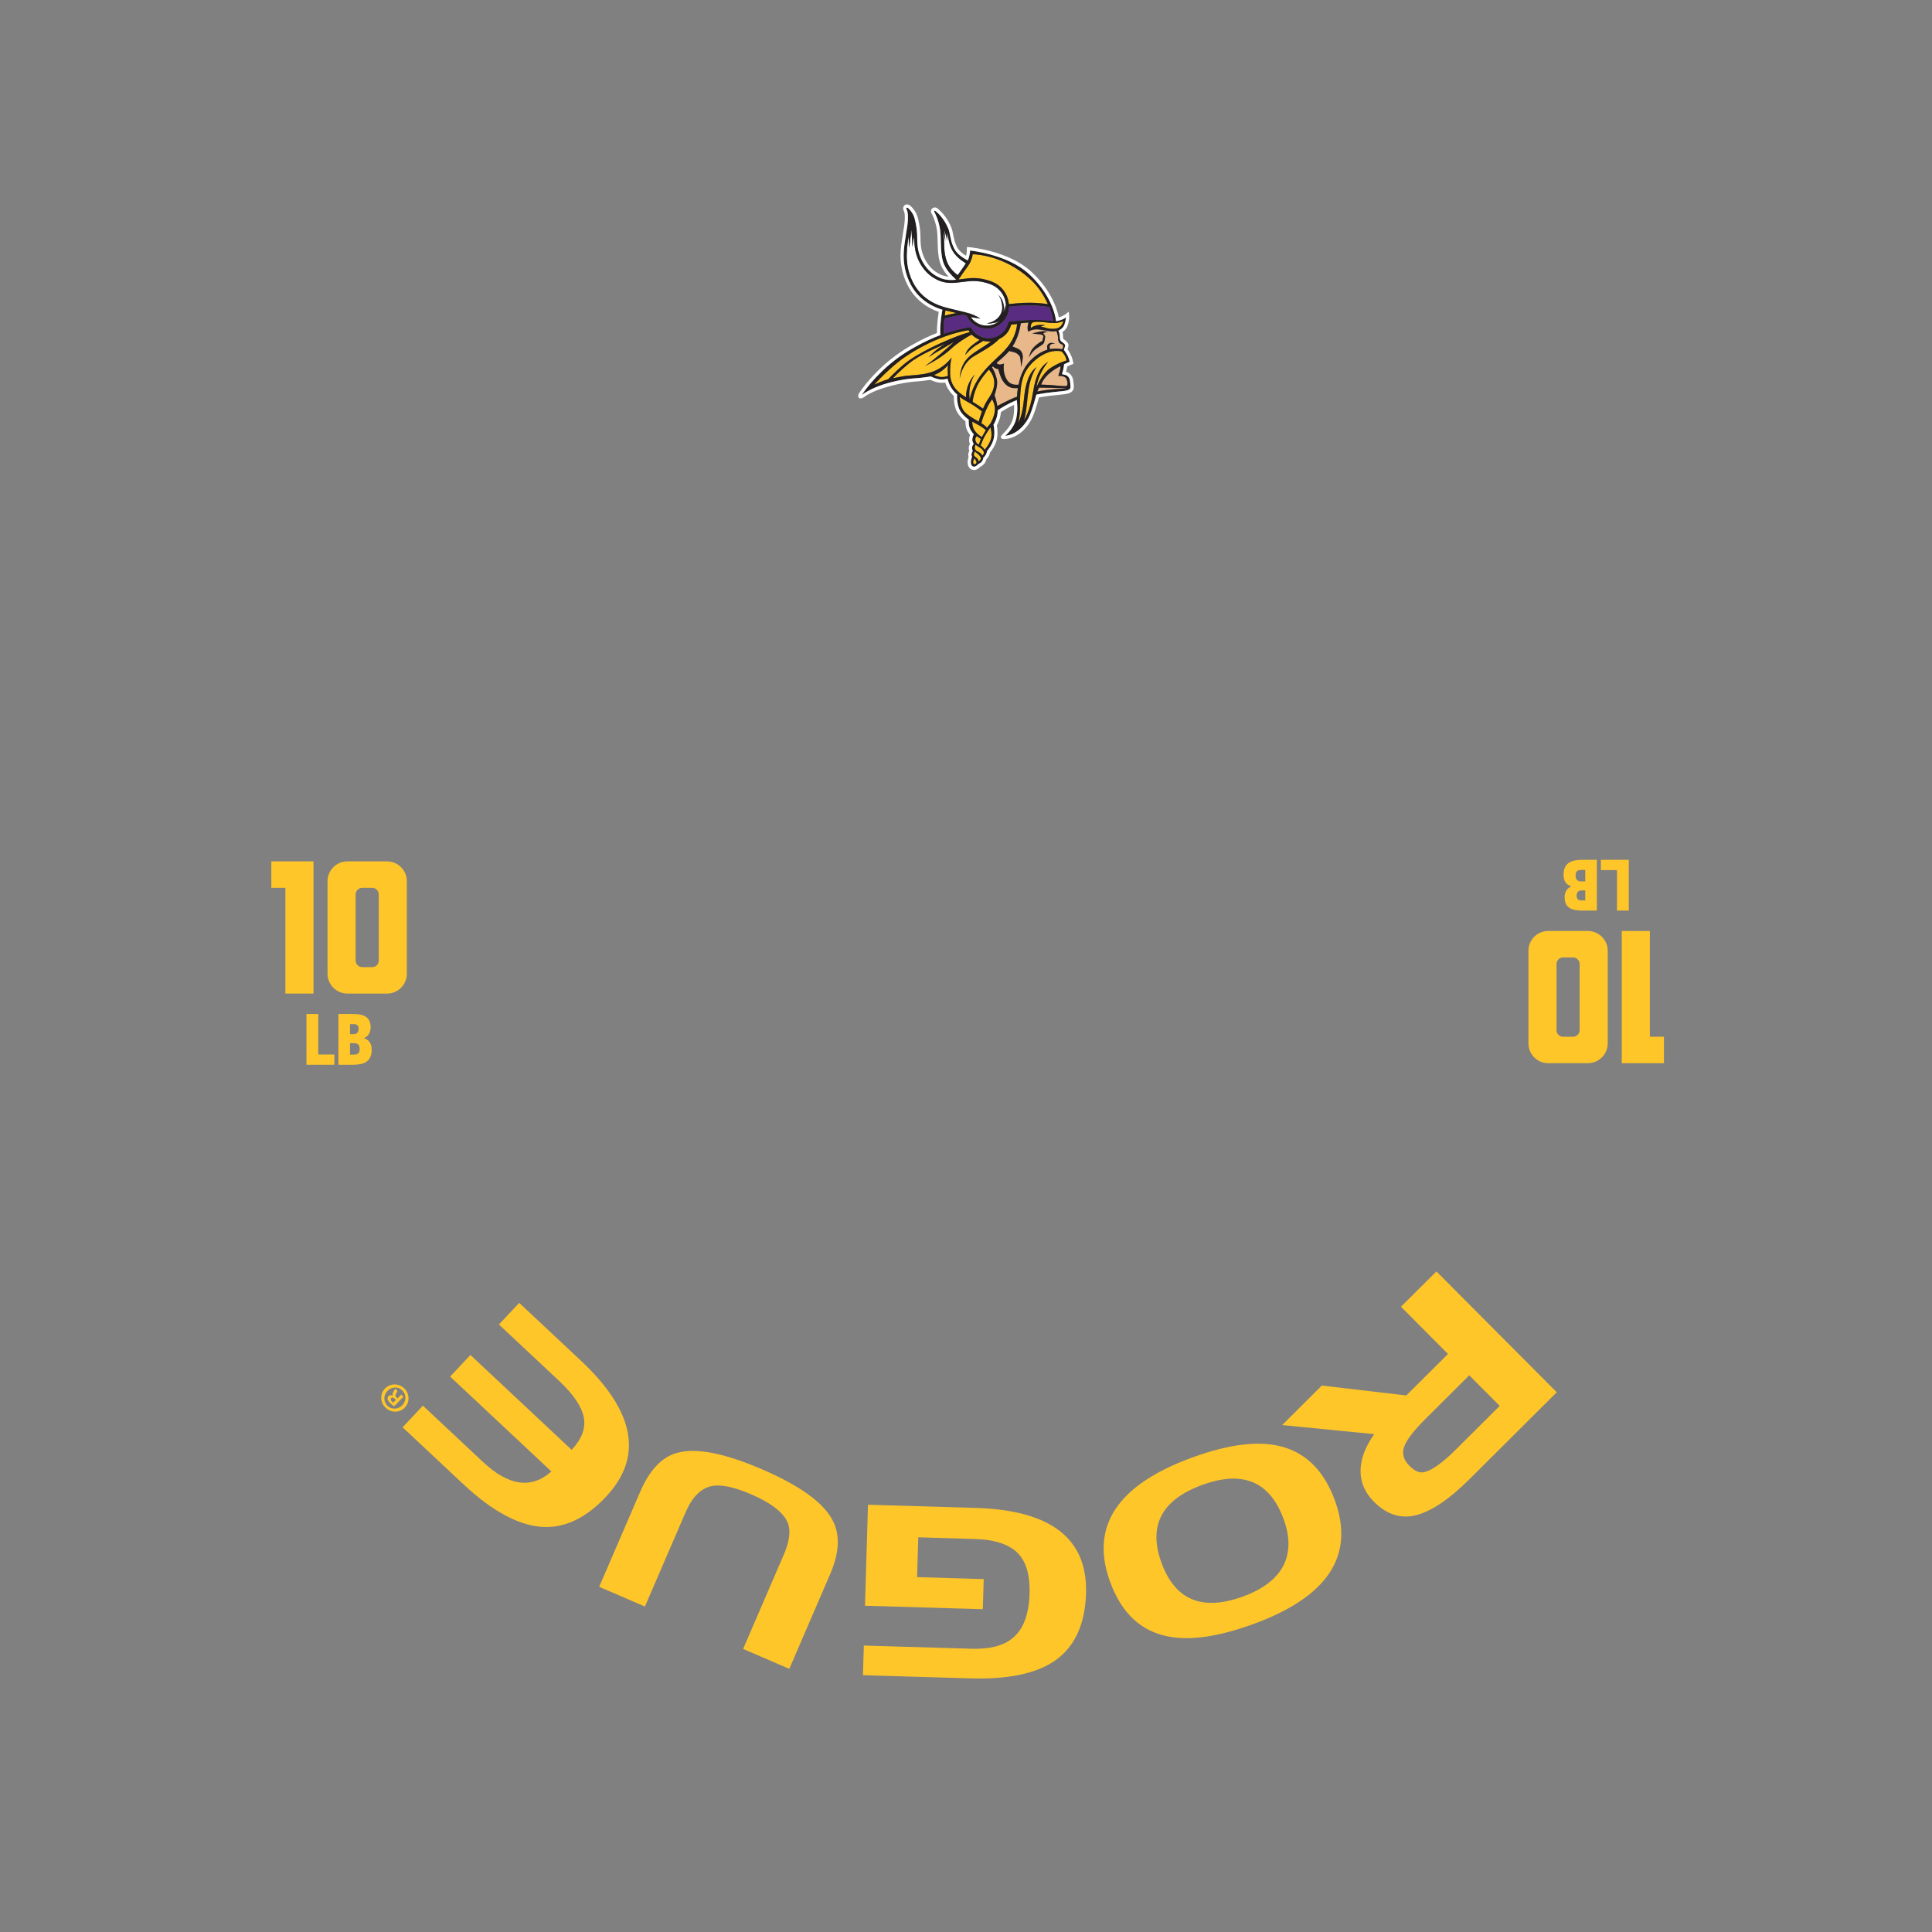 <?xml version="1.0" encoding="UTF-8"?>
<svg id="Template" xmlns="http://www.w3.org/2000/svg" viewBox="0 0 1368 1368">
  <rect x="0" y="0" width="1368" height="1368" fill="#808080" stroke="none"/>
  <defs>
    <style>
      .cls-1 {
        fill: #592c82;
      }

      .cls-1, .cls-2, .cls-3, .cls-4, .cls-5 {
        stroke-width: 0px;
      }

      .cls-2 {
        fill: #ffc629;
      }

      .cls-3 {
        fill: #231f20;
      }

      .cls-4 {
        fill: #e8b78a;
      }

      .cls-5 {
        fill: #fff;
      }
    </style>
  </defs>
  <path class="cls-2" d="M991.99,925.27l25.11-25,85.2,85.55-61.75,61.5c-14.28,14.22-26.86,22.72-37.75,25.51-10.89,2.79-20.88-.38-29.96-9.5-6.16-6.19-9.31-13.24-9.46-21.16-.14-8.55,3.08-17.45,9.67-26.7l-65.18-6.42,28.08-27.97,59.83,7.01,29.51-29.39-33.3-33.44ZM1031.09,1026.16l30.82-30.69-21.57-21.65-30.82,30.69c-8.41,8.37-13.49,14.97-15.24,19.8-1.75,4.82-.53,9.34,3.65,13.54,3.55,3.57,6.84,5.12,9.85,4.65,5.46-.86,13.23-6.31,23.31-16.34Z"/>
  <path class="cls-2" d="M887.63,1149.88c-24.39,8.93-44.4,11.9-60.04,8.93-19.55-3.57-33.38-16.45-41.51-38.63-14.4-39.32,4.9-68.67,57.88-88.08,27.12-9.93,48.95-12.35,65.48-7.25,16.53,5.09,28.43,17.58,35.71,37.45,14.32,39.11-4.86,68.3-57.52,87.59ZM908.89,1075.57c-9.74-26.6-28.96-34.64-57.66-24.13-28.8,10.55-38.4,28.96-28.77,55.24,9.66,26.39,28.9,34.31,57.7,23.76,14.4-5.27,24.01-12.73,28.83-22.36,4.48-9.27,4.44-20.11-.1-32.51Z"/>
  <path class="cls-2" d="M650.2,1088.52l-.83,28.2,47.17,1.4-.63,21.32-83.42-2.46,2.11-71.51,76.21,2.25c53.27,1.57,79.33,21.72,78.18,60.44-.66,22.38-8.25,38.45-22.76,48.22-13.25,8.79-32.91,12.8-58.99,12.03l-76.2-2.25.62-20.98,76.21,2.25c12.76.38,22.35-2.03,28.77-7.21,7.8-6.15,11.92-16.78,12.37-31.89.37-12.42-2.16-21.68-7.58-27.78-6.07-6.79-16.49-10.4-31.26-10.84l-39.95-1.18Z"/>
  <path class="cls-2" d="M587.89,1114.44l-29.01,67.22-32.69-14.11,28.74-66.61c4.04-9.35,5.05-16.78,3.03-22.28-2.88-7.46-11.56-14.32-26.06-20.57-12.34-5.32-21.74-7.25-28.23-5.78-7.53,1.63-13.62,7.84-18.28,18.63l-28.75,66.61-32.38-13.97,29.01-67.22c6.65-15.42,15.31-24.61,25.98-27.56,13.37-3.86,33.47,0,60.3,11.57,26.32,11.36,42.82,23.11,49.52,35.27,5.9,10.35,5.5,23.28-1.2,38.8Z"/>
  <path class="cls-2" d="M285.1,1010.62l14.35-15.31,42.52,39.85c18.22,17.07,34.37,19.32,48.45,6.75l-71.68-67.18,14.35-15.32,71.68,67.18c7.27-7.76,10.13-15.48,8.57-23.15-1.56-7.67-7.4-16.25-17.53-25.75l-42.52-39.85,14.35-15.32,43.62,40.88c38.39,35.98,44.35,68.1,17.86,96.37-13.63,14.54-28.01,21.7-43.14,21.48-17.44-.38-36.77-10.53-58.01-30.43l-42.89-40.19Z"/>
  <path class="cls-2" d="M272.64,983.15c3.71-3.8,9.71-3.83,13.6-.04,3.88,3.79,4.04,9.83.33,13.63-3.71,3.8-9.72,3.75-13.64-.08-3.84-3.75-4-9.71-.28-13.51ZM284.82,995.05c2.94-3.02,3.01-7.63,0-10.57-2.89-2.9-7.5-2.64-10.41.33-2.94,3.01-3.09,7.63-.07,10.58,2.93,2.86,7.58,2.64,10.49-.34ZM284.08,987.47l1.57,1.53-6.61,6.78c-.71-.52-1.69-1.24-2.81-2.33-1.28-1.25-1.66-2.03-1.79-2.8-.13-.69.07-1.47.71-2.13.81-.83,1.95-.75,2.98-.24l.08-.08c-.46-.85-.27-1.71.41-2.82.8-1.24,1-1.77,1.12-2.14l1.65,1.62c-.04.45-.48,1.15-1.08,2.18-.56.82-.47,1.56.4,2.4l.74.73,2.62-2.69ZM280.33,991.22l-.74-.72c-.87-.84-1.86-1.24-2.54-.55-.61.62-.55,1.48.44,2.45.42.41.74.65.95.76l1.89-1.94Z"/>
  <path class="cls-2" d="M684.95,274.5c1.23-4.83,4.56-8.75,5.34-9.38,0,0-5.17,6.9-3.68,17.74,0,0,1.42-8.89,8.12-17.61,6.7-8.72,13.13-12.8,18.46-19.31,2.96-3.62,4.64-7.1,5.64-10.22.82-2.33,1.18-4.62,1.35-6.3-1.44.13-2.82.3-4.2.44-.01.05-.02.11-.03.14-1.39,4.65-4.08,8-8.35,9.95-5.58,5.69-13.91,9.65-18.55,12.63-8.2,5.25-9.55,15.62-9.55,15.62.9-15.91,10.65-17.96,21.31-25.78.22-.16.76-.47.97-.63l-.33.14c-1.33,0-4.05-.25-5.31-.55-1.17.8-2.3,1.51-3.35,2.08-5.58,3.04-9.45,8.01-9.45,8.01,1.51-5.04,5.04-7.16,10.32-10.88-1.98-.81-4.19-2.19-5.71-3.7-3.12,1.61-10,5.79-14.59,10.12-3.67,3.47-10.47,8.38-18.51,12.17,6.32-4.18,16.97-13.57,20.71-17.13,0,0-14.01,8.09-18.02,10.81,0,0,5.21-5.76,11.66-9.31,0,0-14.26,5.84-22.46,11.44-4.24,2.9-10.75,8.81-14.5,12.83,1.54-.33,7.4-1.52,8.96-1.68,10.55-1.08,22.07-.26,32.17-12.42.17-.2.33-.4.48-.57-.88,3.01-1.26,7.22-1.09,11.92.37,10.15,8.25,14.16,11.3,16.29-.08-1.25-.27-2.49.85-6.88Z"/>
  <path class="cls-2" d="M661.41,265.38l-.2.02s2.99,1.57,5.47,1.57,4.51-.8,4.51-.8c0,0-.41-5.82.14-7.72,0,0-4.71,5.63-9.92,6.94Z"/>
  <path class="cls-5" d="M685.99,221.82s0-.02,0-.02c0,0,5.07,1.49,8.13,3.85,0,0-3.33-.68-6.72-1.1,2.44,3.63,6.58,6.03,11.29,6.03,3.56,0,6.8-1.38,9.23-3.62-.58.41-1.13.72-1.56.93-1.16.56-2.31.76-3.17.82-1.94.62-3.89.35-4.39.26.04,0,.08-.02.12-.03,5.85-1.01,11.3-5.48,10.68-12.29-.26-2.91-1.15-6.02-2.99-7.98,2.29,1.95,3.85,4.74,4.14,7.95.15,1.59-.04,3.12-.48,4.56.74-1.6,1.18-3.37,1.2-5.24.43,2,.27,3.72-.2,5.18.58-1.45.91-3.02.94-4.67.04.19.06.37.09.56,0-.01,0-.02,0-.04,0-.98-.1-1.94-.31-2.87v-.14c-.78-5.09-4.51-9.93-9.26-12.06-1.42-.74-5.75-2.33-10.43-2.76-2.12-.24-4.4-.21-7.18.08-1.24.13-2.45.29-3.64.44-6.35.81-12.35,1.58-18.78-2.02-7.97-4.01-13.86-12.98-14.98-22.82l-.12-1.07c-.16-1.36-.22-2.79-.3-4.18-.11-1.23-.34-1.89-.36-1.74-.02.09.01.2.01.29,0,1.05-.25,2.09-.41,3.12-.19,1.22-.44,3.54-.46,3.46-.02-.1-.05-.19-.06-.28-.05-.34-.06-.68-.07-1.02,0-.69-.02-1.37-.06-2.06-.09-1.72-.38-6.75-.51-7.38-.04-.16-.1-.74-.27-.84.02.59,0,1.19-.04,1.78-.07,1.54-.41,3.37-.56,4.9-.15,1.54-.41,3.05-.64,4.58-.06.42-.16,1.26-.17,1.13,0-.03,0-.06,0-.09-.08-.94-.32-3.96-.3-7.38v-.71c-.03.13-.05.27-.07.4-.56,3.3-1.23,7.89-1.29,12.84,0,.14.01.55,0,.77-.03,1.54.03,7.94,2.78,15.01,4.19,10.75,12.3,17.88,24.13,21.19,5.86,1.66,12.45,2.9,17.03,4.29Z"/>
  <path class="cls-2" d="M695.29,291.29c-1.41-1.07-5.5-4.12-8-5.51-3.07-1.7-6.41-3.57-7.72-4.73,0,0-.03,5.38,2.61,9.5,1.97,3.07,7.33,5.86,10.82,7.96.3-1.14,1.11-4.06,2.29-7.22Z"/>
  <path class="cls-2" d="M688.75,284.53c2.54,1.58,5.61,3.49,7.3,4.84.41-.99.85-1.97,1.32-2.89,2.71-5.35,5.37-7.26,6.43-12.83,1.05-5.58-1.59-9.85-3.62-11.95,0,0-6.07,6.64-8.45,12.05-2.12,4.83-2.86,8.71-2.98,10.78Z"/>
  <path class="cls-2" d="M677.02,221.63c-.47-.12-.95-.24-1.42-.36-.96-.24-1.93-.47-2.9-.69-1.08-.25-2.15-.5-3.21-.75-.06.27-.11.53-.16.79-.15.94-.28,1.91-.39,2.86,2.42-.63,5.27-1.3,8.02-1.78.06-.01.13-.02.19-.03-.05-.01-.09-.02-.13-.03Z"/>
  <path class="cls-5" d="M683.92,186.47c-8.97-5.54-11.2-10.8-12.55-18.33-.22-1.21-.51-2.37-.83-3.46.25,2.85.03,5.52.03,5.52-.35-2.76-2.07-7.59-2.07-7.59.69,3.1.86,8.1.86,8.1-.2-1.76-.97-4.51-1.55-6.43.21,1.39.38,2.7.51,3.76.46,3.71-.43,10.35,2.21,17.31,1.7,4.5,5.4,7.8,7.62,9.47,1.84-2.59,4.19-5.92,5.78-8.37Z"/>
  <path class="cls-4" d="M748,234.39c-2.74,1.08-9.14-.86-13.14-1.14-4-.29-6.8,1.6-6.8,1.6-1.09-2.74.17-6.46.17-6.46-.83.02-3.84.38-4.69.43-.01.05-.32.1-.79.15,0,.09,0,.18,0,.28,0,0-1.26,9.7-5.86,16.03,1.2.67,4.24,1.58,5.31,2.55,1.99,1.81,2.1,4.43,2,5.46-.09,1.04-.25,2.89-1.2,6.55,0,0-.23-5.27-.7-6.83-.47-1.55-2.24-2.99-3.93-3.5-.77-.24-2.18-.61-3.75-.96-3.03,3.47-6.08,5.86-8.95,8.41.3.47.73.87,1.34,1.03,1.72.45,3.9-.58,3.9-.58,0,0-1.38,6.41,2.3,11.88,2.75,4.08,8.05,3.03,8.05,3.03,0,0,1.14-8.06,6.17-14.51,4.64-5.95,10.29-9.03,14.23-10.2-.14-.73-.38-2.24-.1-2.98.38-.99,1.46-1.88,2.78-1.88s2.82.71,2.82.71c-.7-.14-2.54-.23-3.48.75-.72.76-.39,2.3-.2,2.97,3.63-.67,6.97-.21,7.61-.06.69.17,1.31.06,1.54-.8.23-.86.23-1.88-.23-2.23-.46-.34-1.2-.46-1.94-1.03-.74-.57-1.37-1.94-1.31-3.94.06-2-1.14-4.74-1.14-4.74ZM738.66,235.94c.47.57,1.32,1.79,1.37,2.21,0,.05,0,.17,0,.32h0s0,.05-.01.11c0,0,0,.01,0,.02-.06.65-.37,3.68-1.07,4.52-.1.17-.22.33-.36.48-.8.75-2.2,1.46-4.85,3.3-2.92,2.03-5.22,6.17-5.22,6.17,0,0,.83-3.91,2.63-6.15,2.24-2.77,5.15-4.6,6.95-5.56l.81-3.61c-.62-.41-1.4-.84-2.15-.97-1.56-.28-4.2-.24-5.81-.77,0-.01.02-.03.02-.03,1.93-.24,3.06-.8,5.93-1.27,2.87-.47,5.08.38,5.08.38-1.93.09-3.3.85-3.3.85Z"/>
  <path class="cls-2" d="M731.01,228.5c-1.41.94-1.08,3.77-1.08,3.77,0,0,1.13-1.18,3.91-1.88,2.78-.71,6.45-.19,6.45-.19-2.12.42-3.3,1.13-3.3,1.13,3.95.52,4.66,1.79,9.93,1.41,5.27-.38,5.93-5.36,5.93-5.36,0,0-1.23.56-3.95,1.18-2.73.61-8.24-.24-9.89-.42-1.65-.19-6.59-.56-8,.38Z"/>
  <path class="cls-2" d="M678.66,197.89c.84-.1,1.7-.21,2.57-.32,1.2-.15,2.42-.31,3.68-.44,2.94-.31,5.36-.34,7.61-.08,4.46.4,8.73,1.82,10.76,2.76,5.64,2.39,10.09,8.13,10.88,14.15h0c.03.17.06.34.09.5.01.06.02.13.03.19.03.21.06.43.08.65,0,0,0,0,0,0,1.4-.17,8.76-1,14.9-.96,5.48.04,10.33.61,12.67.99-2.4-5.35-6.11-11.63-11.73-16.95-12.69-12.02-28.36-17.76-41.45-18.36,0,0-.2,2.35-1.62,5.35-.5,1.06-1.16,2.21-2.01,3.37-1.23,1.66-3.7,5.06-5.96,8.49-.08.12-.5.66-.5.66Z"/>
  <path class="cls-2" d="M695.24,309.47s1.33-2.34,2.81-4.96c-.93-.79-2.18-1.73-3.72-2.69-1.4-.87-3.8-2.06-5.9-3.27-.01,1.14.13,4.03,1.76,6.38,2.08,3,5.05,4.54,5.05,4.54Z"/>
  <path class="cls-2" d="M686.67,235.1c-.21-.29-.42-.58-.61-.88l-.43-.37c-1.45.29-20.92,2.85-44.46,18.67-7.8,5.24-17.36,14.54-22.09,19.74,2.02-.88,6.38-2.71,9.83-3.78,3.52-3.62,9.31-9.48,14.61-13.19,12.28-8.6,33.29-17.5,43.15-20.19Z"/>
  <path class="cls-2" d="M743.83,260.57c6.07-4,11.32-5.33,11.32-5.33,0,0-.21-3.28-3.53-6.4,0,0-5.03-1.41-11.34,1.46-6.31,2.87-12.32,8.6-14.91,14.53-2.59,5.93-2.79,12.2-3.07,16.82-.28,4.61.49,11.51-1.32,17.72,0,0,2.97-4.4,4.05-16.82.98-11.27,3.77-19.02,8.94-22.64,0,0-4.14,5.74-5.55,15.16-1.41,9.41-1.13,13.09-2.87,20.9l-.43,1.47s4.14-5.55,6.39-20.01c1.97-12.64,5.67-18.31,10.75-21.28,0,0-6.8,7.4-8.36,17.98,0,0,3.86-9.54,9.93-13.54Z"/>
  <path class="cls-4" d="M710.09,269.7c-1.9-2.79-3.21-8.37-3.21-8.37,0,0-2.37-.05-3.77-1.96-.24.24-.47.47-.71.72,0,0,2.14,2.97,3.44,8.55.99,4.25-1.66,11.16-1.66,11.16,0,0,1.38,3.47,1.99,7.69.08-.05.17-.1.25-.15,0,0,7.4-3.92,11.38-5.59.63-.26,1.42-.55,2.31-.85.08-1.66.25-3.95.58-6.07-.77.02-1.47.03-2.06.03-4.1,0-6.65-2.37-8.55-5.16Z"/>
  <path class="cls-4" d="M750.72,274.78c-2.02-.06-9.94-.31-14.87-.31-.02,0-.04,0-.06,0-.49.77-.89,1.6-1.32,2.75,1.37-.27,2.7-.51,3.91-.69,6.71-1.01,12.23-1.19,13.12-1.31.89-.12,2.49-.06,3.09-.53,0,0-1.86.15-3.87.09Z"/>
  <path class="cls-2" d="M690.82,312.37c.38,1.29,1.34,1.95,2.28,2.44.61-1.93,1.4-4.07,1.4-4.07-1.44-.73-2.83-1.96-2.83-1.96-.53.69-1.47,1.49-.85,3.59Z"/>
  <path class="cls-4" d="M753.09,266.62c-1.41-.56-3.81-.42-3.81-.42,0,0,1.84-4.47,1.65-6.92,0,0-10.65,4.59-13.71,13.05,0,0,6.39.17,9.97.59,3.58.42,5.9.44,6.7.49.8.05,2.45.14,1.93-2.78-.52-2.92-1.32-3.44-2.73-4Z"/>
  <path class="cls-2" d="M689.99,324.51c-.84,1.04-1.22,3.14-.69,3.76.53.63,1.27.55,1.73.03.46-.52.6-1.35-.04-2.21-.52-.7-1-1.58-1-1.58Z"/>
  <path class="cls-2" d="M702.47,282.74c-.45.72-1.17,1.84-1.59,2.4-1.33,1.79-4.6,8.92-6,14.51.42.26.8.5,1.12.73,1.54,1.07,2.45,1.94,2.96,2.51.67-1.19,1.98-2.4,2.5-3.35,1.92-3.49,3.39-7.61,2.92-11.36-.33-2.58-1.48-4.63-1.91-5.44Z"/>
  <path class="cls-2" d="M692.19,321.25c-1.12-.75-1.83-1.59-1.83-1.59-1.49,2.56-.77,3.15,1.28,4.67,1.4,1.04,1.14,2.39,1.14,2.39,0,0,1.93-.98,1.8-2.21-.08-.82-1.27-2.51-2.38-3.26Z"/>
  <path class="cls-2" d="M697.19,309.02c-1.19,2.14-2.25,4.95-2.79,6.45.11.06.22.13.32.2,1.12.75,2.54,2.75,2.54,2.75,0,0,3.06-3.41,4.3-7.27,1.24-3.86-.24-8.48-.24-8.48,0,0-2.43,3.27-4.13,6.34Z"/>
  <path class="cls-2" d="M693.22,316.59c-1.53-.73-2.33-1.75-2.33-1.75,0,0-.91,1.23-.58,2.69.34,1.46,1.7,2.09,3.14,2.82,1.44.73,1.99,2.2,1.99,2.2,1.03-.72,1.53-1.82.97-3.02-.57-1.2-1.66-2.22-3.18-2.95Z"/>
  <path class="cls-1" d="M743,217.44c-1.69-.31-7.06-1.13-13.74-1.17-6.06-.04-13.38.72-14.82.88,0,0,0,.02,0,.02,0,9.02-7.77,15.46-15,15.57-10.92.16-14.94-8.64-15.02-9.16-.78-.23-1.61-.45-2.47-.68-1.45.18-3,.4-4.63.69-3.01.53-6.12,1.27-8.65,1.93-.12,1.34-.31,3.48-.32,3.67-.36,7.6.12,7.07.12,7.07,2.2-.86,10.33-2.95,10.33-2.95,2.38-.55,5.2-1.15,8.51-1.76,2.33,4.69,7.16,7.91,12.74,7.91,6.98,0,12.77-5.02,13.99-11.65,15.25-1.66,22.45-1.7,31.87-.45-.99-5.25-2.9-9.92-2.9-9.92Z"/>
  <path class="cls-3" d="M741.96,235.1s-2.21-.85-5.08-.38c-2.88.47-4,1.04-5.93,1.27,0,0-.01.02-.02.03,1.61.53,4.24.49,5.81.76.76.14,1.53.56,2.15.97l-.81,3.61c-1.8.96-4.71,2.78-6.94,5.56-.17.21-.33.44-.48.68-.07.1-.14.2-.2.31-.09.14-.16.27-.23.41-.09.16-.18.33-.26.51-.09.17-.16.34-.23.51-.32.72-.57,1.43-.76,2.04-.03.07-.05.14-.07.21-.14.48-.25.87-.31,1.13-.01.04-.02.07-.03.1,0,.03-.01.05-.02.08-.01.05-.02.1-.03.12,0,.01,0,.03,0,.03.04-.07.24-.43.58-.96.08-.12.16-.24.25-.38.65-.98,1.64-2.33,2.82-3.49.16-.16.33-.33.5-.48.35-.31.7-.59,1.06-.85,2.65-1.84,4.05-2.55,4.85-3.3.14-.15.26-.31.37-.48.7-.85,1.01-3.88,1.07-4.52v-.02c0-.07.01-.11.01-.11,0-.11,0-.2,0-.26v-.07c-.05-.42-.89-1.65-1.36-2.21,0,0,1.36-.76,3.29-.85ZM741.96,235.1s-2.21-.85-5.08-.38c-2.88.47-4,1.04-5.93,1.27,0,0-.01.02-.02.03,1.61.53,4.24.49,5.81.76.76.14,1.53.56,2.15.97l-.81,3.61c-1.8.96-4.71,2.78-6.94,5.56-.17.21-.33.44-.48.68-.07.1-.14.2-.2.31-.09.14-.16.27-.23.41-.09.16-.18.33-.26.51-.09.17-.16.34-.23.51-.32.72-.57,1.43-.76,2.04-.03.07-.05.14-.07.21-.14.48-.25.87-.31,1.13-.01.04-.02.07-.03.1,0,.03-.01.05-.02.08-.01.05-.02.1-.03.12,0,.01,0,.03,0,.03.04-.07.24-.43.58-.96.08-.12.16-.24.25-.38.65-.98,1.64-2.33,2.82-3.49.16-.16.33-.33.5-.48.35-.31.7-.59,1.06-.85,2.65-1.84,4.05-2.55,4.85-3.3.14-.15.26-.31.37-.48.7-.85,1.01-3.88,1.07-4.52v-.02c0-.07.01-.11.01-.11,0-.11,0-.2,0-.26v-.07c-.05-.42-.89-1.65-1.36-2.21,0,0,1.36-.76,3.29-.85ZM741.96,235.1s-2.21-.85-5.08-.38c-2.88.47-4,1.04-5.93,1.27,0,0-.01.02-.02.03,1.61.53,4.24.49,5.81.76.76.14,1.53.56,2.15.97l-.81,3.61c-1.8.96-4.71,2.78-6.94,5.56-.17.21-.33.44-.48.68-.07.1-.14.2-.2.31-.09.14-.16.27-.23.41-.09.16-.18.33-.26.51-.09.17-.16.34-.23.51-.32.72-.57,1.43-.76,2.04-.03.07-.05.14-.07.21-.14.48-.25.87-.31,1.13-.01.04-.02.07-.03.1,0,.03-.01.05-.02.08-.01.05-.02.1-.03.12,0,.01,0,.03,0,.03.04-.07.24-.43.58-.96.08-.12.16-.24.25-.38.65-.98,1.64-2.33,2.82-3.49.16-.16.33-.33.5-.48.35-.31.7-.59,1.06-.85,2.65-1.84,4.05-2.55,4.85-3.3.14-.15.26-.31.37-.48.7-.85,1.01-3.88,1.07-4.52v-.02c0-.07.01-.11.01-.11,0-.11,0-.2,0-.26v-.07c-.05-.42-.89-1.65-1.36-2.21,0,0,1.36-.76,3.29-.85ZM741.96,235.1s-2.21-.85-5.08-.38c-2.88.47-4,1.04-5.93,1.27,0,0-.01.02-.02.03,1.61.53,4.24.49,5.81.76.76.14,1.53.56,2.15.97l-.81,3.61c-1.8.96-4.71,2.78-6.94,5.56-.17.21-.33.44-.48.68-.07.1-.14.2-.2.31-.09.14-.16.27-.23.41-.09.16-.18.33-.26.51-.09.17-.16.34-.23.51-.32.72-.57,1.43-.76,2.04-.03.07-.05.14-.07.21-.14.48-.25.87-.31,1.13-.01.04-.02.07-.03.1,0,.03-.01.05-.02.08-.01.05-.02.1-.03.12,0,.01,0,.03,0,.03.04-.07.24-.43.58-.96.08-.12.16-.24.25-.38.65-.98,1.64-2.33,2.82-3.49.16-.16.33-.33.5-.48.35-.31.7-.59,1.06-.85,2.65-1.84,4.05-2.55,4.85-3.3.14-.15.26-.31.37-.48.7-.85,1.01-3.88,1.07-4.52v-.02c0-.07.01-.11.01-.11,0-.11,0-.2,0-.26v-.07c-.05-.42-.89-1.65-1.36-2.21,0,0,1.36-.76,3.29-.85ZM741.96,235.1s-2.21-.85-5.08-.38c-2.88.47-4,1.04-5.93,1.27,0,0-.01.02-.02.03,1.61.53,4.24.49,5.81.76.76.14,1.53.56,2.15.97l-.81,3.61c-1.8.96-4.71,2.78-6.94,5.56-.17.21-.33.44-.48.68-.07.1-.14.2-.2.31-.09.14-.16.27-.23.41-.09.16-.18.33-.26.51-.09.17-.16.34-.23.51-.32.72-.57,1.43-.76,2.04-.03.07-.05.14-.07.21-.14.48-.25.87-.31,1.13-.01.04-.02.07-.03.1,0,.03-.01.05-.02.08-.01.05-.02.1-.03.12,0,.01,0,.03,0,.03.04-.07.24-.43.58-.96.08-.12.16-.24.25-.38.65-.98,1.64-2.33,2.82-3.49.16-.16.33-.33.5-.48.35-.31.7-.59,1.06-.85,2.65-1.84,4.05-2.55,4.85-3.3.14-.15.26-.31.37-.48.7-.85,1.01-3.88,1.07-4.52v-.02c0-.07.01-.11.01-.11,0-.11,0-.2,0-.26v-.07c-.05-.42-.89-1.65-1.36-2.21,0,0,1.36-.76,3.29-.85ZM741.96,235.1s-2.21-.85-5.08-.38c-2.88.47-4,1.04-5.93,1.27,0,0-.01.02-.02.03,1.61.53,4.24.49,5.81.76.76.14,1.53.56,2.15.97l-.81,3.61c-1.8.96-4.71,2.78-6.94,5.56-.17.21-.33.44-.48.68-.07.1-.14.2-.2.31-.09.14-.16.27-.23.41-.09.16-.18.33-.26.51-.09.17-.16.34-.23.51-.32.72-.57,1.43-.76,2.04-.03.07-.05.14-.07.21-.14.48-.25.87-.31,1.13-.01.04-.02.07-.03.1,0,.03-.01.05-.02.08-.01.05-.02.1-.03.12,0,.01,0,.03,0,.03.04-.07.24-.43.58-.96.08-.12.16-.24.25-.38.65-.98,1.64-2.33,2.82-3.49.16-.16.33-.33.5-.48.35-.31.7-.59,1.06-.85,2.65-1.84,4.05-2.55,4.85-3.3.14-.15.26-.31.37-.48.7-.85,1.01-3.88,1.07-4.52v-.02c0-.07.01-.11.01-.11,0-.11,0-.2,0-.26v-.07c-.05-.42-.89-1.65-1.36-2.21,0,0,1.36-.76,3.29-.85ZM757.48,268.8c-.26-1.6-1.86-3.02-2.67-3.2-.8-.18-2.85-.71-2.85-.71,1.51-4.27,1.51-6.94,1.51-6.94,1.34-.71,4-1.78,4-1.78-.89-4.72-4.09-8.37-4.09-8.37.27-.98.89-2.67.89-3.29s-1.16-1.69-2.41-2.49c-1.25-.8-1.42-2.22-1.42-3.92s-.71-3.83-.98-3.92c-.27-.09,3.17-1.17,4.24-4.21,1.07-3.03,1.1-5.48,1.1-5.48-1.42,2.07-6.99,2.93-6.99,2.93-.44-4.72-4.23-19.94-19.54-33.74-15.31-13.8-41.39-16.29-41.39-16.29.04.77-.06,1.68-.29,2.69-.22,1.3-.59,2.83-1.25,4.07-.04.07-.09.16-.14.25-3.6-1.95-7.38-4.57-9.11-7.63-3.36-5.93-2.94-11.04-4.72-15.22-2.91-6.85-7.12-10.58-8.37-11.66-.72-.63-.96-.83-1.33-.53-.37.29-.12.72.18,1.16.28.42,2.9,5.47,3.88,12.33.98,6.85-.32,17.67,2.89,24.61,2,4.32,5.29,7.75,7.5,9.71.08.07.16.14.23.2l.72.71c-4.58.43-8.83.27-13.36-2.28-7.28-3.66-12.86-12.19-13.88-21.2l-.12-1.08c-.29-2.47-.17-4.94-.28-7.42-.1-2.25-.35-4.49-.74-6.71-.17-.98-.37-1.94-.61-2.91,0-.01,0-.02,0-.03-.1-.59-.27-1.17-.44-1.74-.11-.38-.23-.76-.36-1.14-.29-.84-.66-1.65-1.13-2.42-.57-.93-1.21-1.83-1.94-2.63-.44-.48-.91-.93-1.43-1.3,0,0-.49-.31-.82-.13,0,0-.44.31.03,1.26,0,0,.12.19.25.51.08.18.16.41.24.67.07.23.13.49.18.76.37,1.96.63,6.17-.92,14.21v.03c-.15,1.17-.3,2.33-.5,3.49-.64,3.76-1.26,8.03-1.36,12.47,0,.2.03.77.02.89-.05,3.94.71,29.8,27.45,37.95-.12.55-.24,1.09-.33,1.6-1.81,11.4-1.14,16.21-1.14,16.21,0,0,0,.05.01.12-5.47,2.06-11.66,4.84-18.18,8.57-7.3,4-15.21,9.43-22.96,16.85-1.45,1.4-2.82,2.78-4.11,4.15-.31.33-.63.66-.94.99-.01.03-.04.05-.06.06-4.09,4.4-7.17,8.46-9.41,11.75,12.08-8.72,30.96-11.34,36.73-11.68,6.05-.35,12.18-1.39,12.18-1.39,0,0,2.39,1.28,5.25,1.9,3.24.72,6.63-.31,6.63-.31,1.22,6.27,5.63,10.3,6.78,11.21-.3,1.88,0,8.1,2.13,11.56,2.28,3.72,6.05,6.23,6.05,6.23,0,0-.26,3.37.63,5.78.89,2.41,2.95,4.61,2.95,4.61,0,0-.94,1.58-1.06,3.56-.12,1.98,1.06,3.08,1.06,3.08,0,0-1.08,1.38-1.26,2.46-.18,1.08.49,2.71.49,2.71,0,0-.65,1.19-.84,2.1-.2.92.35,2.05.35,2.05-.44.85-1.73,4.86.18,6.47,1.9,1.61,4.28-1.4,4.28-1.4.73-.22,2.11-1.12,2.76-2.14.8-1.25.8-2.41.8-2.41,0,0,1.02-.67,1.91-2.36.73-1.38.63-2.28.63-2.28,0,0,4.14-4.35,5-9.78.74-4.63-.35-8.9-.35-8.9,0,0,3.11-4.73,2.97-10.14,2.12-1.48,7.23-4.8,13.59-7.28.18,3.65.76,6.81-.38,12.68-1.43,7.3-7.93,12.64-7.93,12.64,9.08-.98,15.14-8.99,17.54-14.78,1.96-4.72,3.75-11.4,4.58-14.42,8.86-1.72,16.95-2.18,19.64-2.58,3.56-.53,4.45-1.33,4.54-2.67.09-1.34-.27-3.74-.53-5.35ZM750.46,243.07c.74.57,1.49.69,1.94,1.03.46.35.46,1.38.23,2.23-.23.85-.86.97-1.55.8-.64-.16-3.98-.61-7.61.05-.2-.67-.53-2.2.2-2.97.94-.98,2.75-.89,3.46-.76-.17-.08-1.57-.7-2.8-.7-1.32,0-2.4.9-2.78,1.88-.28.74-.04,2.25.1,2.98-3.94,1.16-9.6,4.24-14.23,10.2-5.03,6.45-6.16,14.51-6.16,14.51,0,0-5.31,1.04-8.05-3.03-3.68-5.47-2.3-11.89-2.3-11.89,0,0-2.18,1.03-3.91.58-.61-.16-1.04-.55-1.34-1.03,2.87-2.55,5.93-4.94,8.96-8.41,1.56.35,2.97.72,3.74.96,1.69.52,3.46,1.95,3.94,3.5.47,1.55.7,6.83.7,6.83.95-3.67,1.1-5.52,1.19-6.56.1-1.03-.01-3.65-2-5.46-1.08-.98-4.11-1.88-5.31-2.55,4.6-6.33,5.86-16.03,5.86-16.03,0-.09,0-.18,0-.27.47-.05.78-.1.79-.15.85-.05,3.85-.42,4.69-.43,0,0-1.26,3.71-.17,6.45,0,0,2.8-1.88,6.8-1.6,4,.29,10.4,2.23,13.14,1.14,0,0,1.2,2.74,1.14,4.75-.05,2,.57,3.37,1.32,3.94ZM748.9,228.55c2.73-.61,3.95-1.17,3.95-1.17,0,0-.66,4.99-5.93,5.36-5.27.38-5.97-.89-9.93-1.41,0,0,1.18-.71,3.3-1.13,0,0-3.68-.52-6.45.18-2.77.71-3.91,1.88-3.91,1.88,0,0-.33-2.82,1.08-3.76,1.41-.95,6.36-.57,8-.38,1.65.19,7.16,1.04,9.89.42ZM745.89,227.35c-9.41-1.25-16.62-1.21-31.87.45-1.21,6.62-7.01,11.65-13.99,11.65-5.59,0-10.41-3.23-12.74-7.91-3.31.61-6.13,1.21-8.51,1.76,0,0-8.12,2.09-10.32,2.95,0,0-.48.53-.12-7.07.01-.18.2-2.33.33-3.66,2.53-.66,5.64-1.4,8.65-1.94,1.63-.29,3.18-.51,4.63-.68.86.23,1.7.46,2.47.68.08.52,4.11,9.32,15.03,9.16,7.23-.11,15-6.55,15-15.57v-.03c1.44-.16,8.76-.92,14.82-.87,6.68.05,12.05.85,13.74,1.17,0,0,1.91,4.67,2.89,9.92ZM668.95,223.47c.1-.96.23-1.92.38-2.86.05-.26.1-.53.16-.79,1.06.25,2.13.5,3.21.75.96.23,1.94.46,2.89.7.48.12.96.23,1.43.36.05,0,.09.02.14.03-.07.01-.13.02-.2.03-2.75.48-5.61,1.15-8.02,1.78ZM687.14,185.38c1.41-3,1.62-5.35,1.62-5.35,13.08.61,28.77,6.34,41.45,18.37,5.61,5.31,9.33,11.59,11.73,16.95-2.34-.38-7.2-.95-12.67-.99-6.14-.04-13.5.79-14.9.96h0c-.03-.22-.05-.44-.08-.65,0-.07-.02-.12-.03-.19-.03-.17-.06-.33-.09-.5h0c-.78-6.01-5.23-11.76-10.87-14.15-2.03-.95-6.3-2.37-10.76-2.76-2.26-.26-4.67-.23-7.61.08-1.27.13-2.48.29-3.68.44-.87.11-1.73.22-2.58.32,0,0,.43-.54.5-.66,2.27-3.43,4.73-6.83,5.97-8.49.85-1.15,1.51-2.3,2.01-3.36ZM670.52,185.37c-2.63-6.96-1.75-13.59-2.2-17.31-.14-1.07-.31-2.37-.52-3.77.59,1.92,1.35,4.67,1.55,6.44,0,0-.17-4.99-.85-8.09.1.29,1.73,4.9,2.06,7.57,0,0,.23-2.67-.03-5.52.33,1.1.62,2.25.83,3.46,1.36,7.53,3.59,12.79,12.56,18.33-1.6,2.44-3.95,5.78-5.78,8.36-2.22-1.66-5.92-4.96-7.62-9.47ZM644.82,196.34c-2.75-7.07-2.81-13.47-2.78-15.01,0-.22,0-.64,0-.78.07-4.96.73-9.55,1.29-12.84.03-.13.05-.27.07-.4v.7c0,3.43.23,6.45.31,7.39,0,.03,0,.06,0,.09.01.14.1-.7.17-1.13.23-1.53.49-3.04.64-4.58.16-1.53.5-3.36.57-4.9.03-.59.05-1.19.03-1.77.18.1.24.67.28.83.13.64.42,5.67.51,7.39.04.68.05,1.37.06,2.06,0,.34.01.68.07,1.02,0,.09.04.19.06.29.03,0,.27-2.26.46-3.46.16-1.03.42-2.07.41-3.12,0-.09-.03-.21-.01-.29.03-.16.25.51.37,1.73.08,1.39.14,2.82.3,4.18l.12,1.08c1.12,9.84,7.02,18.8,14.98,22.82,6.43,3.61,12.43,2.84,18.78,2.02,1.18-.15,2.39-.31,3.63-.44,2.78-.29,5.06-.32,7.18-.08,4.68.42,9.01,2.02,10.43,2.76,4.75,2.13,8.48,6.98,9.26,12.06v.14c.2.93.31,1.88.31,2.87v.03c-.03-.19-.05-.37-.09-.56-.03,1.65-.36,3.22-.94,4.67.47-1.47.63-3.18.2-5.18-.02,1.88-.46,3.64-1.2,5.24.44-1.43.63-2.97.48-4.56-.29-3.21-1.85-6-4.14-7.95,1.83,1.96,2.73,5.07,2.99,7.99.61,6.81-4.84,11.28-10.68,12.29-.05,0-.08.02-.12.03.5.08,2.45.36,4.39-.26.86-.06,2.01-.25,3.17-.82.43-.2.97-.52,1.56-.93-2.43,2.24-5.67,3.62-9.23,3.62-4.71,0-8.85-2.39-11.29-6.02,3.4.42,6.72,1.1,6.72,1.1-3.06-2.36-8.14-3.85-8.14-3.85v.02c-4.59-1.39-11.18-2.63-17.04-4.29-11.82-3.31-19.94-10.44-24.13-21.19ZM628.92,268.48c-3.45,1.06-7.81,2.9-9.83,3.78,4.72-5.19,14.28-14.49,22.08-19.74,23.54-15.82,43.01-18.38,44.46-18.67l.42.37c.19.31.4.59.61.88-9.86,2.69-30.86,11.59-43.15,20.19-5.3,3.72-11.08,9.58-14.6,13.2ZM671.19,266.17s-2.03.8-4.51.8-5.47-1.56-5.47-1.56l.2-.02c5.21-1.3,9.92-6.94,9.92-6.94-.55,1.9-.14,7.72-.14,7.72ZM672.79,265.08c-.18-4.69.2-8.91,1.08-11.92-.14.18-.31.38-.48.57-10.11,12.16-21.63,11.34-32.18,12.43-1.56.16-7.42,1.34-8.96,1.68,3.76-4.02,10.26-9.93,14.51-12.82,7.95-5.42,21.57-11.08,22.42-11.43-6.43,3.56-11.62,9.29-11.62,9.29,3.89-2.63,17.16-10.31,17.98-10.78-3.77,3.59-14.38,12.94-20.67,17.11,8.04-3.79,14.85-8.71,18.51-12.18,4.58-4.33,11.47-8.51,14.58-10.12,1.53,1.51,3.74,2.88,5.72,3.7-5.29,3.72-8.81,5.85-10.33,10.88,0,0,3.87-4.97,9.45-8.01,1.05-.57,2.18-1.27,3.35-2.07,1.25.29,3.98.55,5.31.55l.33-.14c-.21.16-.75.47-.97.63-10.64,7.81-20.38,9.86-21.31,25.71.14-.89,1.73-10.55,9.55-15.56,4.64-2.97,12.97-6.93,18.55-12.62,4.27-1.96,6.96-5.3,8.35-9.95.01-.04.03-.1.03-.14,1.38-.14,2.76-.31,4.2-.44-.16,1.68-.53,3.96-1.35,6.29-1,3.12-2.68,6.6-5.64,10.22-5.33,6.51-11.77,10.59-18.46,19.31-6.7,8.72-8.12,17.6-8.12,17.6-1.45-10.55,3.4-17.36,3.66-17.73-.81.65-4.11,4.56-5.33,9.36-1.11,4.39-.93,5.63-.85,6.88-3.05-2.13-10.93-6.14-11.3-16.29ZM703.79,273.65c-1.05,5.57-3.72,7.48-6.43,12.82-.46.93-.91,1.9-1.32,2.89-1.69-1.34-4.76-3.25-7.3-4.83.11-2.07.85-5.95,2.98-10.78,2.38-5.4,8.45-12.05,8.45-12.05,2.02,2.09,4.67,6.38,3.61,11.95ZM682.18,290.55c-2.63-4.11-2.61-9.49-2.61-9.49,1.3,1.15,4.66,3.02,7.72,4.73,2.5,1.39,6.59,4.43,8,5.51-1.17,3.16-1.98,6.08-2.29,7.21-3.49-2.09-8.85-4.89-10.82-7.95ZM688.43,298.55c2.09,1.21,4.5,2.4,5.9,3.27,1.54.95,2.79,1.9,3.72,2.69-1.47,2.62-2.81,4.96-2.81,4.96,0,0-2.97-1.55-5.05-4.54-1.63-2.35-1.77-5.23-1.76-6.38ZM694.5,310.75s-.78,2.14-1.39,4.07c-.95-.49-1.9-1.15-2.28-2.44-.63-2.1.31-2.9.85-3.59,0,0,1.39,1.23,2.83,1.96ZM691.04,328.31c-.46.52-1.2.6-1.73-.03-.53-.63-.15-2.73.69-3.76,0,0,.48.87,1,1.57.65.87.51,1.69.05,2.22ZM692.78,326.73s.27-1.36-1.14-2.39c-2.05-1.53-2.77-2.12-1.28-4.68,0,0,.72.84,1.83,1.59,1.11.76,2.3,2.44,2.38,3.26.13,1.24-1.79,2.22-1.79,2.22ZM695.44,322.55s-.54-1.46-1.99-2.2c-1.44-.73-2.8-1.36-3.14-2.82-.34-1.46.57-2.69.57-2.69,0,0,.81,1.02,2.33,1.75,1.53.73,2.61,1.75,3.18,2.95.57,1.2.06,2.3-.97,3.02ZM701.57,311.16c-1.24,3.86-4.3,7.27-4.3,7.27,0,0-1.43-2-2.54-2.76-.1-.07-.21-.13-.32-.2.53-1.51,1.6-4.32,2.78-6.45,1.7-3.06,4.13-6.34,4.13-6.34,0,0,1.49,4.62.24,8.48ZM701.47,299.54c-.52.95-1.84,2.16-2.5,3.34-.51-.57-1.43-1.43-2.96-2.51-.32-.22-.7-.46-1.12-.72,1.4-5.59,4.67-12.71,6-14.51.42-.57,1.14-1.68,1.59-2.4.43.81,1.58,2.86,1.91,5.44.48,3.76-.99,7.88-2.91,11.36ZM720.11,280.91c-.89.29-1.68.58-2.31.85-3.98,1.66-11.38,5.59-11.38,5.59-.08.05-.17.1-.25.15-.61-4.22-1.98-7.69-1.98-7.69,0,0,2.65-6.91,1.66-11.16-1.3-5.58-3.44-8.55-3.44-8.55.23-.25.47-.49.7-.72,1.4,1.9,3.77,1.96,3.77,1.96,0,0,1.31,5.57,3.21,8.36,1.9,2.79,4.45,5.16,8.55,5.16.59,0,1.3-.01,2.06-.03-.33,2.13-.5,4.41-.58,6.07ZM731.51,277.41c-2.25,14.46-6.39,20.01-6.39,20.01l.43-1.47c1.74-7.81,1.46-11.48,2.87-20.9,1.41-9.41,5.56-15.16,5.56-15.16-5.18,3.63-7.97,11.38-8.95,22.64-1.04,12.03-3.87,16.54-4.04,16.81,1.8-6.2,1.03-13.09,1.32-17.7.28-4.62.48-10.89,3.07-16.82,2.59-5.93,8.6-11.66,14.91-14.53,6.3-2.87,11.34-1.45,11.34-1.45,3.32,3.12,3.53,6.4,3.53,6.4,0,0-5.25,1.34-11.32,5.34-6.07,4-9.93,13.54-9.93,13.54,1.56-10.59,8.36-17.99,8.36-17.99-5.09,2.97-8.79,8.64-10.75,21.28ZM751.51,275.22c-.89.12-6.41.3-13.12,1.31-1.21.18-2.54.42-3.91.68.42-1.15.82-1.98,1.32-2.74.01,0,.04,0,.06,0,4.92,0,12.84.25,14.87.31,2.01.06,3.87-.09,3.87-.09-.59.48-2.19.42-3.08.53ZM753.89,273.4c-.8-.05-3.12-.06-6.7-.49-3.58-.42-9.97-.59-9.97-.59,3.05-8.45,13.7-13.05,13.7-13.05.19,2.44-1.64,6.92-1.64,6.92,0,0,2.4-.14,3.81.42,1.41.57,2.22,1.08,2.73,4,.51,2.92-1.13,2.82-1.93,2.78ZM736.88,234.72c-2.88.47-4,1.04-5.93,1.27,0,0-.01.02-.02.03,1.61.53,4.24.49,5.81.76.76.14,1.53.56,2.15.97l-.81,3.61c-1.8.96-4.71,2.78-6.94,5.56-.17.21-.33.44-.48.68-.07.1-.14.2-.2.31-.09.14-.16.27-.23.41-.09.16-.18.33-.26.51-.09.17-.16.34-.23.51-.32.72-.57,1.43-.76,2.04-.03.07-.05.14-.07.21-.14.48-.25.87-.31,1.13-.01.04-.02.07-.03.1,0,.03-.01.05-.02.08-.01.05-.02.1-.03.12,0,.01,0,.03,0,.03.04-.07.24-.43.58-.96.08-.12.16-.24.25-.38.65-.98,1.64-2.33,2.82-3.49.16-.16.33-.33.5-.48.35-.31.7-.59,1.06-.85,2.65-1.84,4.05-2.55,4.85-3.3.14-.15.26-.31.37-.48.7-.85,1.01-3.88,1.07-4.52v-.02c0-.07.01-.11.01-.11,0-.11,0-.2,0-.26v-.07c-.05-.42-.89-1.65-1.36-2.21,0,0,1.36-.76,3.29-.85,0,0-2.21-.85-5.08-.38ZM741.96,235.1s-2.21-.85-5.08-.38c-2.88.47-4,1.04-5.93,1.27,0,0-.01.02-.02.03,1.61.53,4.24.49,5.81.76.76.14,1.53.56,2.15.97l-.81,3.61c-1.8.96-4.71,2.78-6.94,5.56-.17.21-.33.44-.48.68-.07.1-.14.2-.2.31-.09.14-.16.27-.23.41-.09.16-.18.33-.26.51-.09.17-.16.34-.23.51-.32.72-.57,1.43-.76,2.04-.03.07-.05.14-.07.21-.14.48-.25.87-.31,1.13-.01.04-.02.07-.03.1,0,.03-.01.05-.02.08-.01.05-.02.1-.03.12,0,.01,0,.03,0,.03.04-.07.24-.43.58-.96.08-.12.16-.24.25-.38.65-.98,1.64-2.33,2.82-3.49.16-.16.33-.33.5-.48.35-.31.7-.59,1.06-.85,2.65-1.84,4.05-2.55,4.85-3.3.14-.15.26-.31.37-.48.7-.85,1.01-3.88,1.07-4.52v-.02c0-.07.01-.11.01-.11,0-.11,0-.2,0-.26v-.07c-.05-.42-.89-1.65-1.36-2.21,0,0,1.36-.76,3.29-.85ZM741.96,235.1s-2.21-.85-5.08-.38c-2.88.47-4,1.04-5.93,1.27,0,0-.01.02-.02.03,1.61.53,4.24.49,5.81.76.76.14,1.53.56,2.15.97l-.81,3.61c-1.8.96-4.71,2.78-6.94,5.56-.17.21-.33.44-.48.68-.07.1-.14.2-.2.31-.09.14-.16.27-.23.41-.09.16-.18.33-.26.51-.09.17-.16.34-.23.51-.32.72-.57,1.43-.76,2.04-.03.07-.05.14-.07.21-.14.48-.25.87-.31,1.13-.01.04-.02.07-.03.1,0,.03-.01.05-.02.08-.01.05-.02.1-.03.12,0,.01,0,.03,0,.03.04-.07.24-.43.58-.96.08-.12.16-.24.25-.38.65-.98,1.64-2.33,2.82-3.49.16-.16.33-.33.5-.48.35-.31.7-.59,1.06-.85,2.65-1.84,4.05-2.55,4.85-3.3.14-.15.26-.31.37-.48.7-.85,1.01-3.88,1.07-4.52v-.02c0-.07.01-.11.01-.11,0-.11,0-.2,0-.26v-.07c-.05-.42-.89-1.65-1.36-2.21,0,0,1.36-.76,3.29-.85ZM741.96,235.1s-2.21-.85-5.08-.38c-2.88.47-4,1.04-5.93,1.27,0,0-.01.02-.02.03,1.61.53,4.24.49,5.81.76.76.14,1.53.56,2.15.97l-.81,3.61c-1.8.96-4.71,2.78-6.94,5.56-.17.21-.33.44-.48.68-.07.1-.14.2-.2.31-.09.14-.16.27-.23.41-.09.16-.18.33-.26.51-.09.17-.16.34-.23.51-.32.72-.57,1.43-.76,2.04-.03.07-.05.14-.07.21-.14.48-.25.87-.31,1.13-.01.04-.02.07-.03.1,0,.03-.01.05-.02.08-.01.05-.02.1-.03.12,0,.01,0,.03,0,.03.04-.07.24-.43.58-.96.08-.12.16-.24.25-.38.65-.98,1.64-2.33,2.82-3.49.16-.16.33-.33.5-.48.35-.31.7-.59,1.06-.85,2.65-1.84,4.05-2.55,4.85-3.3.14-.15.26-.31.37-.48.7-.85,1.01-3.88,1.07-4.52v-.02c0-.07.01-.11.01-.11,0-.11,0-.2,0-.26v-.07c-.05-.42-.89-1.65-1.36-2.21,0,0,1.36-.76,3.29-.85ZM741.96,235.1s-2.21-.85-5.08-.38c-2.88.47-4,1.04-5.93,1.27,0,0-.01.02-.02.03,1.61.53,4.24.49,5.81.76.76.14,1.53.56,2.15.97l-.81,3.61c-1.8.96-4.71,2.78-6.94,5.56-.17.21-.33.44-.48.68-.07.1-.14.2-.2.31-.09.14-.16.27-.23.41-.09.16-.18.33-.26.51-.09.17-.16.34-.23.51-.32.72-.57,1.43-.76,2.04-.03.07-.05.14-.07.21-.14.48-.25.87-.31,1.13-.01.04-.02.07-.03.1,0,.03-.01.05-.02.08-.01.05-.02.1-.03.12,0,.01,0,.03,0,.03.04-.07.24-.43.58-.96.08-.12.16-.24.25-.38.65-.98,1.64-2.33,2.82-3.49.16-.16.33-.33.5-.48.35-.31.7-.59,1.06-.85,2.65-1.84,4.05-2.55,4.85-3.3.14-.15.26-.31.37-.48.7-.85,1.01-3.88,1.07-4.52v-.02c0-.07.01-.11.01-.11,0-.11,0-.2,0-.26v-.07c-.05-.42-.89-1.65-1.36-2.21,0,0,1.36-.76,3.29-.85Z"/>
  <path class="cls-5" d="M759.72,268.49c-.41-2.48-2.66-4.65-4.41-5.05-.12-.03-.29-.06-.46-.1.46-1.64.68-2.95.79-3.87,1.01-.46,2.19-.95,2.7-1.15l1.73-.7-.35-1.83c-.71-3.77-2.69-6.89-3.81-8.42.4-1.28.65-2.12.65-2.83,0-1.45-1.16-2.93-3.44-4.39-.18-.12-.39-.45-.39-2.02,0-.03-.03-1.5-.41-3,1.24-.84,2.79-2.22,3.55-4.37.76-2.16,1.05-4.08,1.16-5.2.06-.61-.03-2.06-.03-2.06l-.23-2.8s-1.41,1.12-2.19,1.72c-.21.16-.37.27-.45.33-.11.08-.23.16-.35.23-.57.35-1.21.62-1.49.76-.61.33-1.55.68-2.57.97-1.47-7.62-6.87-20.95-19.92-32.72-15.7-14.15-41.63-16.77-42.72-16.88l-2.43-.23s-.05,3.64-.28,4.68l-.03.12c-.09.5-.18.98-.3,1.42-2.95-1.84-5.01-3.72-6.01-5.48-1.84-3.26-2.44-6.25-3.02-9.14-.4-2.05-.8-3.99-1.59-5.87-2.1-4.93-5.12-9.13-8.97-12.49-.7-.6-1.41-1.23-2.5-1.23-.44,0-1.09.11-1.75.64-.47.38-1.88,1.81-.31,4.13.03.04,2.59,4.73,3.55,11.44.32,2.21.38,4.94.46,7.82.14,5.84.31,12.44,2.62,17.45,1.02,2.2,2.33,4.17,3.7,5.89.14.17.66.72.75.83.23.27.48.55.71.81-2.52-.22-4.69-.88-6.84-2.09l-.09-.05c-6.62-3.34-11.71-11.15-12.65-19.44l-.12-1.08c-.18-1.47-.19-2.95-.21-4.52,0-.89-.02-1.81-.06-2.74-.1-2.32-.36-4.67-.77-7-.17-.98-.38-1.96-.61-2.93l-.02-.07c-.12-.71-.32-1.38-.48-1.92-.12-.41-.25-.81-.38-1.22-.34-1.02-.79-1.99-1.35-2.89-.74-1.21-1.45-2.15-2.21-2.98-.6-.65-1.19-1.18-1.79-1.6l-.09-.06c-.25-.17-.95-.55-1.81-.55-.46,0-.89.1-1.29.31l-.25.16c-1,.7-1.6,2.25-.7,4.1l.08.16s.07.12.12.25c.05.12.1.27.16.44.05.14.08.31.12.53.3,1.61.58,5.45-.88,13.16l-.08.4c-.16,1.37-.31,2.41-.47,3.37-.63,3.69-1.28,8.09-1.4,12.8,0,.14,0,.44.01.69v.22c-.03,3.12.45,30.13,27.11,39.5h.02s-.08.04-.08.04c-1.21,7.77-1.3,12.55-1.22,14.88-5.78,2.27-11.47,4.99-16.91,8.1-8.5,4.66-16.39,10.45-23.45,17.22-1.43,1.38-2.8,2.75-4.18,4.21-.33.34-.65.68-.93.98l-.09.1c-3.49,3.76-6.65,7.69-9.38,11.66-.09.12-.33.52-.43.76-.31.72-.65,2.09,0,2.82.39.44,1.16.81,2.61.19.07-.02.35-.13.46-.19.28-.16.7-.42.83-.52,8.83-6.75,29.1-10.48,35.02-10.83,4.96-.29,9.88-1.02,11.71-1.3.99.47,2.93,1.28,5.11,1.77.93.2,1.92.31,2.97.31.91,0,1.77-.08,2.5-.18,1.51,4.78,4.52,8.06,6.09,9.52-.1,2.88.39,8.29,2.55,11.79,1.76,2.88,4.28,5.07,5.68,6.17,0,1.38.12,3.59.81,5.46.61,1.68,1.65,3.19,2.42,4.19-.3.8-.6,1.87-.67,3.06-.09,1.34.23,2.43.62,3.23-.34.61-.66,1.35-.78,2.09-.17,1.01.04,2.11.27,2.92-.23.52-.48,1.17-.62,1.8-.18.9-.03,1.8.16,2.47-.7,2.03-1.46,6.06,1.13,8.25.78.66,1.72,1,2.71,1,1.99,0,3.6-1.41,4.38-2.24,1.15-.54,2.54-1.6,3.32-2.81.59-.92.88-1.81,1.02-2.48.52-.52,1.19-1.32,1.79-2.46.51-.96.74-1.79.84-2.42,1.13-1.35,3.62-4.66,4.71-8.79l.25-1.14c.03-.14.05-.28.07-.43.59-3.74.11-7.24-.19-8.87.88-1.58,2.61-5.17,2.82-9.34,1.91-1.27,5.24-3.32,9.31-5.17.16,2.49.2,5.05-.55,8.94-.93,4.75-4.39,8.67-6.14,10.39-.61.59-2.1,2.29-2.1,2.29,0,0-.57.48-.46,1.47,0,.06.05.23.1.35.02.05.12.2.17.23.83.8,3.1.51,3.1.51,9.8-1.05,16.44-9.28,19.26-16.08,1.76-4.24,3.35-9.89,4.3-13.34,5.68-1.03,10.93-1.55,14.5-1.9,1.59-.16,2.85-.28,3.68-.41,2.17-.32,6.21-.93,6.47-4.76.08-1.22-.1-3.08-.56-5.87ZM758.01,274.15c-.08,1.34-.98,2.13-4.54,2.67-2.69.4-10.78.86-19.64,2.58-.83,3.03-2.61,9.7-4.58,14.42-2.4,5.79-8.46,13.8-17.54,14.78,0,0,6.5-5.34,7.93-12.64,1.14-5.87.57-9.03.38-12.68-6.36,2.48-11.47,5.8-13.59,7.28.14,5.41-2.97,10.14-2.97,10.14,0,0,1.09,4.27.35,8.9-.86,5.43-5,9.78-5,9.78,0,0,.1.91-.63,2.28-.89,1.69-1.91,2.36-1.91,2.36,0,0,0,1.16-.8,2.41-.65,1.02-2.03,1.92-2.76,2.14,0,0-2.37,3.01-4.28,1.4-1.91-1.61-.61-5.62-.18-6.47,0,0-.55-1.13-.35-2.05.19-.91.84-2.1.84-2.1,0,0-.67-1.62-.49-2.71.18-1.08,1.26-2.46,1.26-2.46,0,0-1.19-1.1-1.06-3.08.12-1.98,1.06-3.56,1.06-3.56,0,0-2.06-2.2-2.95-4.61-.89-2.41-.63-5.78-.63-5.78,0,0-3.77-2.51-6.05-6.23-2.12-3.46-2.43-9.68-2.13-11.56-1.15-.91-5.56-4.94-6.78-11.21,0,0-3.39,1.03-6.63.31-2.86-.63-5.25-1.9-5.25-1.9,0,0-6.13,1.04-12.18,1.39-5.77.34-24.64,2.95-36.73,11.68,2.24-3.3,5.32-7.35,9.41-11.75.02-.02.05-.04.06-.06.31-.33.63-.67.94-.99,1.29-1.37,2.65-2.74,4.11-4.15,7.75-7.42,15.66-12.86,22.96-16.85,6.52-3.73,12.71-6.51,18.18-8.57,0-.07-.01-.12-.01-.12,0,0-.67-4.81,1.14-16.21.08-.52.2-1.05.33-1.6-26.74-8.14-27.49-34-27.45-37.95,0-.12-.02-.69-.02-.89.1-4.43.72-8.7,1.36-12.47.2-1.16.35-2.33.49-3.49v-.03c1.56-8.04,1.3-12.25.93-14.21-.05-.27-.1-.53-.18-.76-.08-.26-.16-.49-.24-.67-.14-.33-.25-.51-.25-.51-.46-.95-.03-1.26-.03-1.26.33-.18.82.13.82.13.53.37,1,.82,1.43,1.3.74.8,1.37,1.7,1.94,2.63.48.77.85,1.58,1.13,2.42.12.38.25.76.36,1.14.17.57.34,1.15.44,1.74,0,.01,0,.02,0,.03.23.96.44,1.93.61,2.91.39,2.22.64,4.46.74,6.71.11,2.48,0,4.95.28,7.42l.12,1.08c1.02,9.02,6.6,17.54,13.88,21.2,4.52,2.54,8.78,2.71,13.36,2.28l-.72-.71c-.07-.07-.15-.14-.23-.2-2.21-1.97-5.51-5.39-7.5-9.71-3.21-6.94-1.91-17.76-2.89-24.61-.98-6.86-3.6-11.91-3.88-12.33-.3-.44-.54-.87-.18-1.16.37-.3.61-.09,1.33.53,1.25,1.09,5.46,4.81,8.37,11.66,1.78,4.19,1.36,9.29,4.72,15.22,1.73,3.06,5.52,5.69,9.11,7.63.05-.08.1-.18.14-.25.66-1.24,1.04-2.77,1.25-4.07.23-1,.33-1.92.29-2.69,0,0,26.09,2.5,41.39,16.29,15.31,13.8,19.1,29.02,19.54,33.74,0,0,5.57-.85,6.99-2.93,0,0-.03,2.46-1.1,5.48-1.07,3.03-4.51,4.12-4.24,4.21.27.09.98,2.23.98,3.92s.18,3.12,1.42,3.92c1.25.8,2.41,1.86,2.41,2.49s-.63,2.31-.89,3.29c0,0,3.21,3.65,4.09,8.37,0,0-2.67,1.07-4,1.78,0,0,0,2.67-1.51,6.94,0,0,2.05.53,2.85.71.8.18,2.41,1.6,2.67,3.2.27,1.6.63,4.01.53,5.35Z"/>
  <g>
    <g>
      <g>
        <path class="cls-2" d="M217,753.91v-35.93h8.36v28.68h11.41v7.26h-19.77Z"/>
        <path class="cls-2" d="M239.62,753.91v-35.93h10.31c8.71,0,12.51,2.85,12.51,9.51,0,3.6-1.6,6.21-4.65,7.56v.1c3.5,1.2,5.4,3.7,5.4,8.21,0,8.61-5.91,10.56-13.21,10.56h-10.36ZM250.38,732.24c2.25,0,3.55-1.1,3.55-3.8,0-2.55-1.45-3.3-3.55-3.3h-2.55v7.11h2.55ZM250.58,746.75c3.05,0,4.1-1.25,4.1-4.05,0-3.05-1.65-4.05-4.05-4.05h-2.8v8.11h2.75Z"/>
      </g>
      <g>
        <path class="cls-2" d="M202.07,703.52v-74.88h-9.95v-18.72h29.84v93.6h-19.89Z"/>
        <path class="cls-2" d="M274.03,703.52h-28.08c-7.72,0-14.04-6.32-14.04-14.04v-65.52c0-7.72,6.32-14.04,14.04-14.04h28.08c7.84,0,14.04,6.32,14.04,14.04v65.52c0,7.72-6.2,14.04-14.04,14.04ZM268.18,633.32c0-2.57-1.99-4.68-4.68-4.68h-7.02c-2.57,0-4.68,2.11-4.68,4.68v46.8c0,2.57,2.11,4.68,4.68,4.68h7.02c2.69,0,4.68-2.11,4.68-4.68v-46.8Z"/>
      </g>
    </g>
    <g>
      <g>
        <path class="cls-2" d="M1153.3,608.83v35.93h-8.36v-28.68h-11.41v-7.26h19.77Z"/>
        <path class="cls-2" d="M1130.69,608.83v35.93h-10.31c-8.71,0-12.51-2.85-12.51-9.51,0-3.6,1.6-6.21,4.65-7.56v-.1c-3.5-1.2-5.4-3.7-5.4-8.21,0-8.61,5.91-10.56,13.21-10.56h10.36ZM1119.93,630.5c-2.25,0-3.55,1.1-3.55,3.8,0,2.55,1.45,3.3,3.55,3.3h2.55v-7.11h-2.55ZM1119.73,615.98c-3.05,0-4.1,1.25-4.1,4.05,0,3.05,1.65,4.05,4.05,4.05h2.8v-8.11h-2.75Z"/>
      </g>
      <g>
        <path class="cls-2" d="M1168.23,659.21v74.88h9.95v18.72h-29.84v-93.6h19.89Z"/>
        <path class="cls-2" d="M1096.28,659.21h28.08c7.72,0,14.04,6.32,14.04,14.04v65.52c0,7.72-6.32,14.04-14.04,14.04h-28.08c-7.84,0-14.04-6.32-14.04-14.04v-65.52c0-7.72,6.2-14.04,14.04-14.04ZM1102.13,729.42c0,2.57,1.99,4.68,4.68,4.68h7.02c2.57,0,4.68-2.11,4.68-4.68v-46.8c0-2.57-2.11-4.68-4.68-4.68h-7.02c-2.69,0-4.68,2.11-4.68,4.68v46.8Z"/>
      </g>
    </g>
  </g>
</svg>